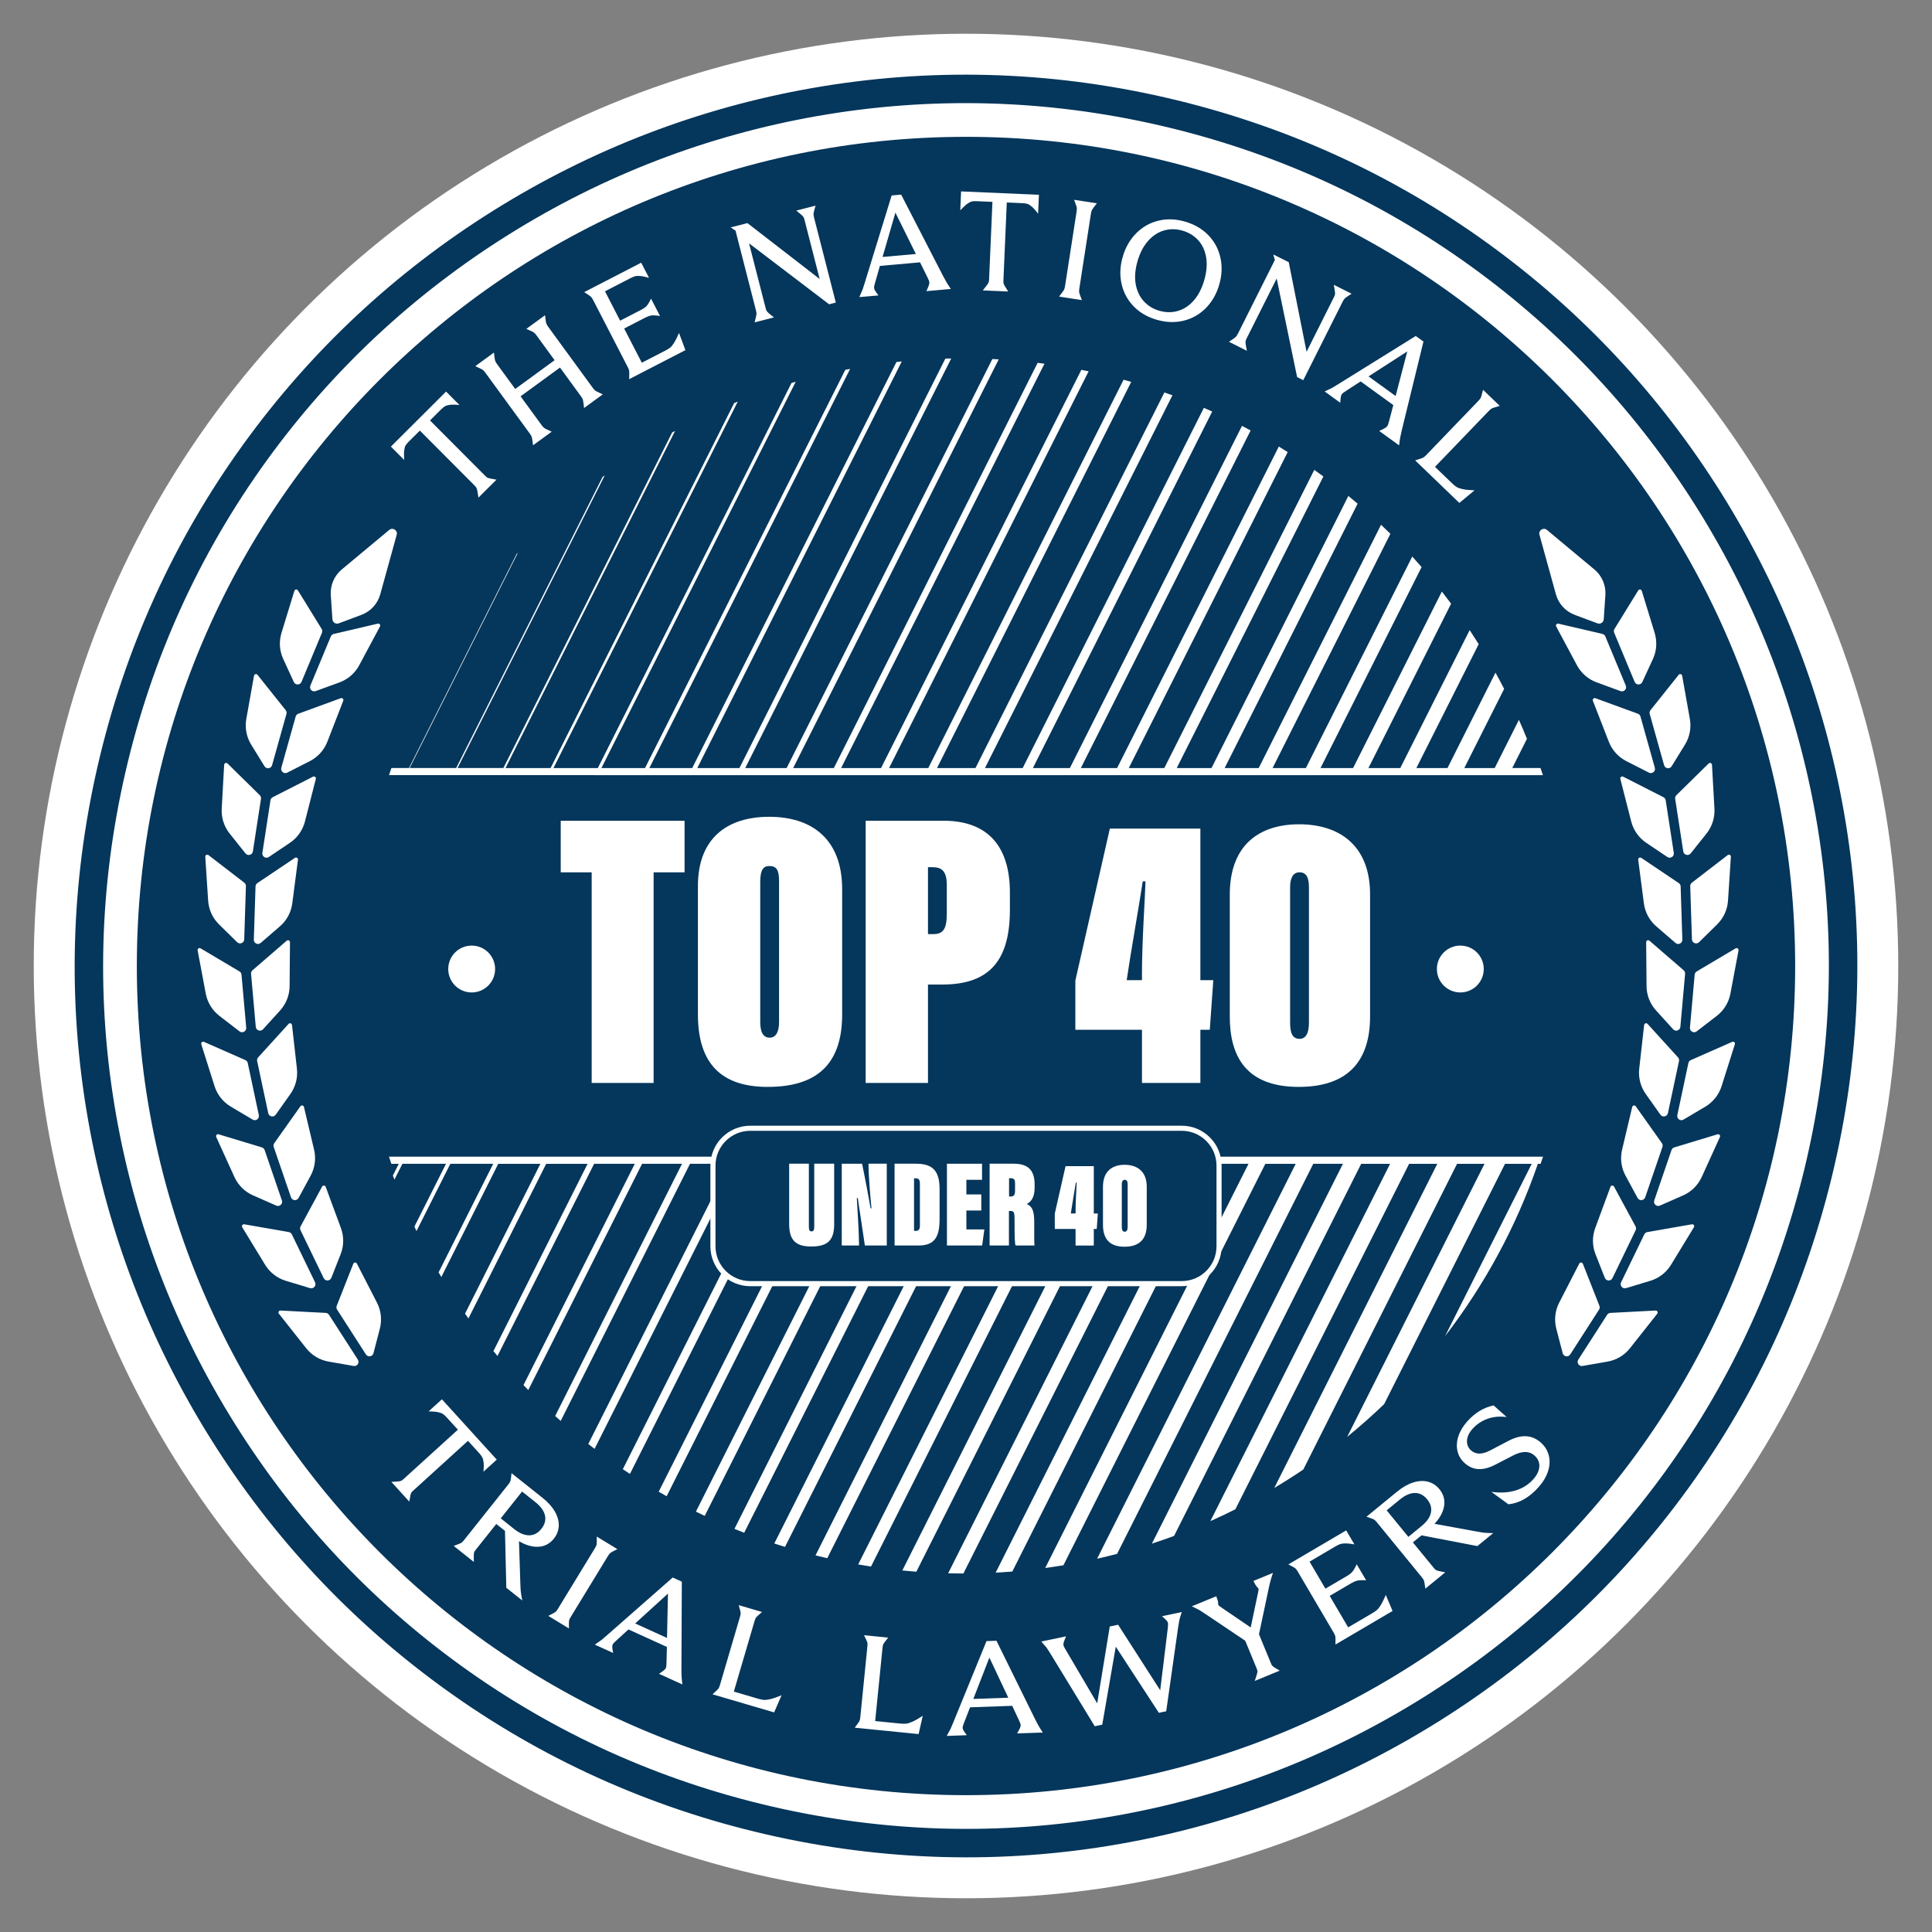 <?xml version="1.0" encoding="utf-8"?>
<!-- Generator: Adobe Illustrator 28.3.0, SVG Export Plug-In . SVG Version: 6.00 Build 0)  -->
<svg version="1.1" id="Layer_1" xmlns="http://www.w3.org/2000/svg" xmlns:xlink="http://www.w3.org/1999/xlink" x="0px" y="0px"
	 viewBox="0 0 1080 1080" style="enable-background:new 0 0 1080 1080;" xml:space="preserve">
<rect x="0" y="0" width="1080" height="1080" fill="#808080" stroke="none"/>
<style type="text/css">
	.st0{fill:#FFFFFF;}
	.st1{fill:#231F20;}
	.st2{fill:#FFE183;}
	.st3{fill:#085499;}
	.st4{fill:#831113;}
	.st5{fill:#05365B;}
</style>
<circle class="st0" cx="540" cy="540" r="521.14"/>
<g>
	<polygon class="st5" points="786.68,196.44 765.02,210.41 780.16,221.38 	"/>
	<path class="st5" d="M790.92,834.59c-2.63,0.01-5.43,1.23-8.39,3.66l-7.38,6.04l12.13,14.82l7.38-6.04
		c2.96-2.42,4.71-4.92,5.24-7.5c0.53-2.58-0.17-5.06-2.11-7.43C795.84,835.76,793.56,834.58,790.92,834.59z"/>
	<path class="st5" d="M639.26,168.26c2.3,2.58,5.2,4.39,8.71,5.42c3.56,1.05,7,1.11,10.33,0.18c3.33-0.92,6.3-2.84,8.89-5.74
		c2.6-2.91,4.58-6.68,5.95-11.34c1.37-4.65,1.74-8.91,1.13-12.75c-0.61-3.85-2.07-7.06-4.37-9.64s-5.23-4.39-8.79-5.44
		c-3.51-1.03-6.93-1.09-10.26-0.16c-3.33,0.92-6.31,2.83-8.93,5.73c-2.62,2.9-4.62,6.67-5.99,11.33c-1.37,4.65-1.73,8.91-1.1,12.76
		C635.48,162.47,636.95,165.68,639.26,168.26z"/>
	<path class="st5" d="M540,76.49C284.01,76.49,76.49,284.01,76.49,540c0,255.99,207.52,463.51,463.51,463.51
		S1003.51,795.99,1003.51,540C1003.51,284.01,795.99,76.49,540,76.49z M826.54,223.96c0.69-0.71,1.13-1.32,1.32-1.82
		c0.19-0.5,0.59-1.91,1.18-4.24l9.35,9c-2.34,0.65-3.76,1.09-4.27,1.32c-0.51,0.23-1.13,0.73-1.85,1.48l-30.1,31.28l9.57,9.21
		c0.96,0.93,1.82,1.62,2.56,2.08c0.74,0.46,1.88,0.85,3.42,1.18c1.54,0.33,3.73,0.55,6.55,0.66l-8.48,7.03l-24.71-23.78
		c2.34-0.72,3.76-1.2,4.27-1.43c0.51-0.23,1.11-0.71,1.8-1.42L826.54,223.96z M795.73,190.93l-12.1,49.48
		c-0.39,1.59-0.69,2.97-0.9,4.13c-0.21,1.17-0.42,2.64-0.63,4.42l-11.13-8.06c1.21-0.54,2.2-1.02,2.95-1.44
		c0.75-0.42,1.26-0.82,1.54-1.2c0.34-0.46,0.65-1.3,0.95-2.5l2.46-9.32l-18.26-13.23l-8.09,5.25c-1.28,0.81-2.08,1.42-2.39,1.85
		c-0.31,0.42-0.51,0.95-0.62,1.58c-0.11,0.63-0.21,1.72-0.31,3.25l-8.69-6.3c2.21-1.04,3.64-1.73,4.27-2.08
		c0.63-0.35,1.83-1.07,3.59-2.18l43.05-26.77L795.73,190.93z M690.69,188.45c0.42-0.38,0.85-1,1.29-1.89l20.66-41.18l-0.85-3.14
		l8.63,4.33l9.96,50.07l15.29-30.49c0.33-0.65,0.53-1.17,0.6-1.54c0.07-0.37,0.05-1.01-0.08-1.92c-0.12-0.91-0.32-2.07-0.58-3.49
		l9.94,4.99c-2.04,1.31-3.27,2.15-3.69,2.53c-0.42,0.37-0.86,1.03-1.33,1.96l-21.99,43.84l-3.45-1.73l-11.42-55.09l-16.77,33.42
		c-0.33,0.65-0.53,1.17-0.6,1.54c-0.07,0.37-0.05,1.01,0.08,1.92c0.12,0.91,0.34,2.08,0.65,3.52l-10.01-5.02
		C689.06,189.7,690.27,188.83,690.69,188.45z M627.65,143.41c1.53-5.21,4.05-9.56,7.55-13.07c3.5-3.51,7.63-5.84,12.4-6.99
		c4.77-1.15,9.77-0.96,15,0.58c5.24,1.54,9.56,4.09,12.97,7.65c3.41,3.56,5.63,7.76,6.68,12.6c1.04,4.85,0.8,9.87-0.73,15.07
		c-1.53,5.21-4.05,9.56-7.55,13.07c-3.5,3.51-7.65,5.84-12.44,6.98c-4.79,1.15-9.81,0.95-15.04-0.59
		c-5.24-1.54-9.55-4.08-12.93-7.63c-3.38-3.55-5.6-7.75-6.64-12.59C625.87,153.63,626.12,148.61,627.65,143.41z M594.71,162.16
		c0.28-0.48,0.5-1.22,0.65-2.19l6.49-41.9c0.15-0.98,0.16-1.73,0.03-2.25c-0.13-0.52-0.62-1.9-1.47-4.14l12.75,1.97
		c-1.49,1.88-2.38,3.06-2.66,3.55c-0.28,0.48-0.51,1.24-0.67,2.27l-6.49,41.9c-0.15,0.98-0.16,1.73-0.04,2.25
		c0.13,0.52,0.62,1.9,1.47,4.14l-12.75-1.97C593.54,163.85,594.43,162.64,594.71,162.16z M537.25,107l43.52,1.88l-0.46,10.55
		c-1.42-1.83-2.6-3.15-3.54-3.95c-0.94-0.8-1.77-1.3-2.48-1.52c-0.71-0.21-1.63-0.34-2.77-0.39l-8.72-0.38l-1.88,43.53
		c-0.03,0.73-0.02,1.27,0.05,1.61s0.32,0.9,0.78,1.68c0.46,0.78,1.07,1.76,1.84,2.94l-14.2-0.61c0.98-1.21,1.74-2.18,2.29-2.92
		c0.55-0.73,0.88-1.29,1-1.68c0.12-0.39,0.2-0.94,0.23-1.67l1.87-43.22l-8.8-0.38c-1.13-0.05-2.05,0-2.75,0.16
		c-0.7,0.15-1.56,0.6-2.57,1.34s-2.3,1.94-3.86,3.59L537.25,107z M482.25,161.71c0.25-0.68,0.67-2.01,1.27-4l14.92-48.45l5.31-0.47
		l23.33,45.28c0.75,1.45,1.43,2.69,2.03,3.71c0.61,1.02,1.42,2.27,2.43,3.75l-13.69,1.22c0.56-1.2,0.99-2.21,1.28-3.02
		c0.29-0.81,0.41-1.45,0.37-1.92c-0.05-0.57-0.36-1.41-0.92-2.51l-4.26-8.65l-22.46,2l-2.66,9.27c-0.44,1.45-0.64,2.44-0.59,2.96
		c0.05,0.52,0.24,1.05,0.57,1.6c0.33,0.55,0.97,1.43,1.9,2.66l-10.7,0.95C481.38,163.84,482,162.39,482.25,161.71z M475.22,206.22
		L362.99,429.35h23.96l114.16-226.98c1-0.11,2-0.23,3-0.33L389.79,429.35h23.55l115.12-228.88c1.09-0.03,2.19-0.05,3.28-0.07
		L416.59,429.35h23.14l115-228.65c1.19,0.06,2.37,0.13,3.56,0.19l-114.9,228.45h22.73l113.92-226.51c1.28,0.16,2.55,0.32,3.82,0.49
		L470.19,429.35h22.32l111.97-222.61c1.36,0.27,2.71,0.54,4.07,0.82L496.99,429.35h21.91l109.18-217.08
		c1.43,0.39,2.87,0.78,4.29,1.19L523.79,429.35h21.5L650.9,219.38c1.5,0.53,3.01,1.04,4.5,1.59L550.59,429.35h21.09l101.28-201.36
		c1.56,0.68,3.13,1.35,4.68,2.05L577.39,429.35h20.68l96.21-191.28c1.62,0.84,3.23,1.69,4.84,2.55l-94.92,188.72h20.27l90.39-179.72
		c1.67,1.02,3.32,2.06,4.97,3.1l-88.83,176.62h19.86l83.83-166.68c1.71,1.21,3.4,2.45,5.09,3.69l-81.98,162.99h19.44l76.51-152.12
		c1.74,1.43,3.46,2.88,5.17,4.34l-74.33,147.78h19.03l68.4-136c1.76,1.67,3.5,3.36,5.22,5.06l-65.86,130.94h18.62l59.46-118.23
		c1.76,1.93,3.51,3.89,5.23,5.87l-56.51,112.36h18.21l49.62-98.66c1.75,2.24,3.48,4.5,5.17,6.78l-46.21,91.88h17.8l38.78-77.11
		c1.72,2.59,3.4,5.2,5.05,7.84l-34.84,69.27h17.39l26.83-53.34c1.66,3,3.28,6.01,4.85,9.07l-22.27,44.27h16.98l13.55-26.94
		c1.55,3.5,3.05,7.04,4.49,10.6l-8.22,16.33h15.8c0.46,1.32,0.9,2.65,1.34,3.98H217.46c0.44-1.33,0.88-2.66,1.34-3.98h9.82
		l60.13-119.56c0.27-0.29,0.54-0.58,0.81-0.86l-60.57,120.42h26.02l81.83-162.7c0.41-0.3,0.82-0.6,1.23-0.9l-82.29,163.6h25.61
		l94.34-187.56c0.55-0.3,1.09-0.6,1.64-0.89l-94.79,188.46h25.2l102.62-204.03c0.67-0.27,1.34-0.55,2.02-0.82L309.39,429.35h24.79
		l108.26-215.24c0.79-0.23,1.58-0.48,2.37-0.7L336.19,429.35h24.37l111.97-222.62C473.43,206.56,474.32,206.39,475.22,206.22z
		 M417.83,124.72l40.37,31.24l-8.47-33.04c-0.18-0.71-0.37-1.22-0.56-1.55c-0.19-0.33-0.63-0.79-1.32-1.4
		c-0.69-0.6-1.6-1.35-2.73-2.25l10.78-2.76c-0.68,2.33-1.06,3.77-1.12,4.32c-0.07,0.56,0.02,1.34,0.28,2.35l12.17,47.51l-3.74,0.96
		l-44.77-34.07l9.28,36.22c0.18,0.71,0.37,1.23,0.56,1.55c0.19,0.33,0.63,0.79,1.32,1.4c0.69,0.61,1.62,1.35,2.8,2.23l-10.85,2.78
		c0.62-2.36,0.96-3.83,1.03-4.38c0.07-0.56-0.02-1.31-0.26-2.27l-11.44-44.63l-2.7-1.81L417.83,124.72z M358.44,146.85l4.38,8.48
		c-2.04-0.59-3.67-0.94-4.88-1.04c-1.21-0.11-2.17-0.07-2.86,0.11c-0.69,0.18-1.54,0.53-2.55,1.05l-14.34,7.4l8.47,16.41l11.74-6.06
		c1.28-0.66,2.27-1.35,2.98-2.06c0.7-0.71,1.55-2.12,2.55-4.22l5.02,9.73c-2.27-0.35-3.9-0.45-4.89-0.29
		c-0.99,0.16-2.13,0.57-3.41,1.23l-11.74,6.06l9.87,19.12l13.18-6.8c1.1-0.57,1.98-1.11,2.64-1.62c0.66-0.52,1.39-1.4,2.19-2.67
		c0.8-1.26,1.73-3.11,2.79-5.54l3.57,9.6l-31.44,16.22c0.07-2.44,0.08-3.94,0.02-4.5c-0.06-0.56-0.31-1.28-0.77-2.16l-19.44-37.68
		c-0.45-0.88-0.89-1.49-1.3-1.84c-0.41-0.35-1.62-1.17-3.63-2.48L358.44,146.85z M276.11,197.07c0.27,2.39,0.48,3.85,0.62,4.39
		c0.14,0.54,0.52,1.23,1.13,2.08l10.15,13.9l22.02-16.08l-10.24-14.03c-0.58-0.8-1.11-1.34-1.56-1.62c-0.46-0.28-1.8-0.9-4.03-1.85
		l10.48-7.65c0.27,2.39,0.48,3.85,0.62,4.39c0.14,0.54,0.52,1.24,1.14,2.08l25,34.24c0.58,0.8,1.11,1.34,1.56,1.62
		c0.46,0.28,1.78,0.91,3.97,1.9l-10.48,7.65c-0.26-2.46-0.46-3.95-0.61-4.5c-0.14-0.54-0.5-1.21-1.09-2.01l-11.76-16.11
		l-22.02,16.08l11.86,16.24c0.58,0.8,1.1,1.34,1.56,1.62c0.46,0.28,1.78,0.91,3.97,1.9l-10.42,7.61c-0.3-2.43-0.53-3.91-0.67-4.45
		c-0.14-0.54-0.5-1.21-1.09-2.01l-25-34.24c-0.58-0.8-1.11-1.34-1.57-1.62c-0.46-0.28-1.78-0.91-3.97-1.9L276.11,197.07z
		 M249.37,218.89l7.45,7.48c-2.31-0.2-4.08-0.23-5.3-0.07c-1.23,0.16-2.16,0.42-2.8,0.8c-0.64,0.38-1.36,0.97-2.16,1.77l-6.18,6.16
		l30.75,30.87c0.52,0.52,0.92,0.87,1.22,1.05c0.29,0.19,0.88,0.37,1.76,0.56c0.88,0.19,2.02,0.4,3.41,0.63l-10.07,10.03
		c-0.23-1.54-0.42-2.76-0.59-3.66c-0.17-0.9-0.36-1.52-0.56-1.87c-0.2-0.35-0.56-0.78-1.07-1.3l-30.54-30.64l-6.24,6.22
		c-0.8,0.8-1.39,1.51-1.75,2.13c-0.36,0.62-0.62,1.55-0.76,2.8c-0.14,1.24-0.13,3,0.02,5.28l-7.45-7.48L249.37,218.89z
		 M229.97,834.34c-0.18,0.28-0.37,0.84-0.56,1.71c-0.19,0.86-0.39,1.98-0.62,3.35l-10-11c1.53-0.08,2.74-0.16,3.64-0.25
		c0.89-0.08,1.51-0.21,1.86-0.38c0.35-0.17,0.78-0.49,1.29-0.95l30.38-27.61l-6.2-6.82c-0.8-0.88-1.51-1.53-2.12-1.95
		c-0.62-0.42-1.54-0.76-2.78-1.02c-1.24-0.26-2.99-0.42-5.25-0.47l7.42-6.74l30.66,33.73l-7.42,6.74c0.19-2.29,0.21-4.05,0.05-5.29
		c-0.16-1.24-0.43-2.2-0.81-2.87c-0.38-0.68-0.97-1.45-1.76-2.33l-6.14-6.76l-30.59,27.81C230.51,833.7,230.16,834.07,229.97,834.34
		z M290.11,861.53l0.76,23.46c0.08,2.41,0.17,4.03,0.27,4.86c0.09,0.83,0.37,2.44,0.81,4.82l-8.92-7.1l-0.74-31.79l-4.87-3.87
		l-11.51,14.47c-0.43,0.54-0.71,0.98-0.84,1.32c-0.13,0.34-0.21,0.96-0.23,1.85c-0.03,0.9-0.01,2.09,0.04,3.59l-11.26-8.96
		c2.23-0.82,3.59-1.35,4.06-1.6c0.48-0.25,1.01-0.75,1.59-1.48l25.05-31.49c0.59-0.74,0.94-1.36,1.06-1.86
		c0.12-0.5,0.32-1.91,0.58-4.24l17.33,13.79c3.08,2.45,5.38,5.03,6.92,7.73c1.53,2.7,2.25,5.36,2.14,7.96
		c-0.11,2.6-1.01,4.97-2.7,7.1c-2.22,2.79-5.04,4.31-8.47,4.55C297.74,864.88,294.05,863.84,290.11,861.53z M318.09,906.06
		c-0.06,0.52-0.08,1.94-0.05,4.27l-11.52-7.03c2.11-1.09,3.39-1.79,3.84-2.09c0.44-0.31,0.91-0.87,1.4-1.67l20.96-34.35
		c0.49-0.8,0.76-1.46,0.83-1.97c0.06-0.51,0.08-1.94,0.05-4.27l11.52,7.03c-2.09,1.04-3.36,1.72-3.8,2.03s-0.92,0.89-1.43,1.73
		l-20.96,34.35C318.43,904.89,318.15,905.55,318.09,906.06z M368.36,935.67c1.09-0.7,1.96-1.31,2.61-1.83
		c0.65-0.52,1.07-0.98,1.25-1.39c0.23-0.49,0.34-1.34,0.35-2.53l0.22-9.28l-21.48-9.77l-6.85,6.26c-1.09,0.97-1.74,1.68-1.95,2.13
		c-0.2,0.45-0.28,0.98-0.24,1.6c0.04,0.62,0.2,1.67,0.48,3.15l-10.23-4.65c1.97-1.33,3.23-2.22,3.78-2.65
		c0.55-0.43,1.57-1.31,3.07-2.64l36.69-32.24l5.08,2.31l-0.21,49.08c-0.01,1.57,0.02,2.94,0.1,4.08c0.07,1.15,0.21,2.59,0.44,4.32
		L368.36,935.67z M432.74,957.24l-34.43-10.11c1.76-1.6,2.81-2.6,3.16-3.02c0.35-0.41,0.65-1.07,0.92-1.97l11.34-38.6
		c0.26-0.9,0.36-1.61,0.29-2.12c-0.08-0.51-0.43-1.89-1.06-4.14l13.03,3.83c-1.8,1.54-2.87,2.51-3.22,2.92
		c-0.35,0.41-0.66,1.1-0.94,2.05l-11.61,39.53l13.34,3.92c1.34,0.39,2.47,0.63,3.37,0.72s2.14-0.06,3.7-0.42
		c1.57-0.36,3.66-1.09,6.28-2.18L432.74,957.24z M455.88,869.46l110.09-218.89h-19.45L438.82,864.73c-2-0.61-4-1.26-5.98-1.91
		l106.75-212.25h-19.86L416,856.82c-1.82-0.71-3.64-1.43-5.44-2.17L513.2,650.57h-20.27l-98.98,196.8
		c-1.65-0.78-3.29-1.57-4.93-2.37l97.79-194.43h-20.68l-93.47,185.83c-1.49-0.83-2.97-1.67-4.44-2.52l92.2-183.31h-21.09
		l-87.19,173.35c-1.33-0.87-2.66-1.74-3.98-2.63l85.86-170.72h-21.5l-80.14,159.34c-1.18-0.9-2.36-1.79-3.53-2.71l78.78-156.63
		h-21.91L313.44,794.3c-1.03-0.91-2.07-1.82-3.1-2.75l70.91-140.98h-22.32l-63.61,126.47c-0.89-0.92-1.8-1.82-2.69-2.75
		l62.22-123.71h-22.73L278.1,758c-0.76-0.91-1.53-1.82-2.28-2.73l52.65-104.69h-23.14l-43.48,86.45c-0.64-0.89-1.26-1.8-1.89-2.7
		l42.12-83.75h-23.55l-31.82,63.27c-0.51-0.86-1.03-1.73-1.53-2.59l30.52-60.68h-23.96l-18.91,37.59c-0.4-0.82-0.79-1.65-1.18-2.47
		l17.66-35.12h-24.37l-4.45,8.84c-0.29-0.76-0.59-1.52-0.87-2.28l3.3-6.56h-4.14c-0.45-1.32-0.9-2.65-1.34-3.98h645.12
		c-0.44,1.33-0.88,2.66-1.34,3.98h-1.53c-12.08,35.07-29.72,67.54-51.9,96.35l48.46-96.35h-14.93l-67.57,134.34
		c-6.64,6.38-13.53,12.48-20.67,18.3l76.77-152.64h-15.34l-85.96,170.91c-5.3,3.59-10.72,7.01-16.23,10.3l91.14-181.21h-15.75
		l-97.14,193.13c-4.6,2.31-9.25,4.52-13.97,6.62l100.47-199.75h-16.16L656.3,858.61c-4.09,1.51-8.23,2.94-12.39,4.3L750.7,650.57
		h-16.57L624.46,868.62c-3.7,0.97-7.43,1.86-11.18,2.71l111.03-220.75h-16.98L594.46,874.99c-3.38,0.56-6.77,1.07-10.18,1.53
		l113.64-225.95h-17.39L565.89,878.5c-3.09,0.25-6.19,0.46-9.31,0.62l114.95-228.55h-17.8L538.54,879.6c-0.01,0-0.02,0-0.03,0
		c-2.84,0-5.67-0.04-8.5-0.11l115.14-228.92h-18.21L512.24,878.6c-2.62-0.2-5.23-0.44-7.83-0.7l114.34-227.33h-18.62L486.9,875.71
		c-2.4-0.37-4.79-0.77-7.17-1.18l112.64-223.95h-19.03L462.44,871.05C460.24,870.54,458.06,870.01,455.88,869.46z M513.51,969.36
		l-35.71-3.57c1.43-1.9,2.28-3.08,2.55-3.55c0.26-0.47,0.44-1.17,0.54-2.11l4.01-40.03c0.09-0.93,0.06-1.65-0.11-2.14
		c-0.17-0.49-0.77-1.78-1.8-3.87l13.51,1.35c-1.48,1.84-2.36,3-2.62,3.47c-0.27,0.47-0.45,1.2-0.54,2.18l-4.11,40.99l13.83,1.38
		c1.39,0.14,2.54,0.17,3.44,0.08c0.9-0.08,2.09-0.45,3.56-1.1c1.47-0.65,3.4-1.75,5.77-3.3L513.51,969.36z M568.55,968.99
		c0.66-1.11,1.17-2.05,1.52-2.8c0.35-0.76,0.52-1.36,0.5-1.8c-0.02-0.54-0.29-1.35-0.81-2.42l-3.93-8.4l-23.58,0.83l-3.34,8.66
		c-0.55,1.36-0.81,2.28-0.79,2.78c0.02,0.49,0.18,1.01,0.5,1.54c0.31,0.53,0.93,1.4,1.83,2.61l-11.23,0.4
		c1.17-2.07,1.9-3.42,2.2-4.05c0.3-0.63,0.82-1.87,1.57-3.73l18.47-45.22l5.57-0.2l21.69,44.03c0.7,1.41,1.33,2.62,1.91,3.61
		c0.57,0.99,1.34,2.22,2.31,3.67L568.55,968.99z M659.27,905.58c-0.16,0.71-0.38,2.07-0.68,4.05l-6.67,46.98l-4.11,0.86
		l-24.09-36.97l-7.55,43.6l-4.19,0.88l-25.01-40.95c-1-1.61-1.71-2.69-2.12-3.23c-0.42-0.54-1.34-1.6-2.77-3.17l13.84-2.9
		c-0.7,1.66-1.13,2.8-1.31,3.42c-0.17,0.62-0.21,1.17-0.11,1.65c0.07,0.34,0.41,1.03,1.01,2.06l17.83,30.32l7.02-42.96l4.67-0.98
		l23.53,36.63l4.29-35.1c0.1-1.34,0.13-2.15,0.07-2.44c-0.11-0.53-0.38-1.03-0.81-1.5c-0.43-0.47-1.28-1.25-2.55-2.35l11.07-2.32
		C659.87,903.4,659.42,904.87,659.27,905.58z M701.42,939.65c0.49-1.49,0.88-2.68,1.15-3.57c0.27-0.89,0.39-1.53,0.35-1.91
		c-0.04-0.38-0.2-0.9-0.46-1.54l-6.36-15.44l-21.4-14.39c-2.02-1.36-3.38-2.25-4.07-2.66c-0.69-0.41-2.16-1.14-4.4-2.2l13.68-5.63
		c0.68,1.81,1.03,3.04,1.04,3.7c0.01,0.67,0.05,1.07,0.1,1.2c0.08,0.18,0.72,0.69,1.94,1.53l16.16,11.01l4.03-19.08
		c0.33-1.47,0.44-2.32,0.35-2.55c-0.08-0.18-0.37-0.53-0.87-1.05c-0.5-0.51-1.16-1.62-1.98-3.32l10.91-4.49
		c-0.6,1.8-1.07,3.32-1.4,4.55c-0.34,1.24-0.68,2.7-1.03,4.4l-5.38,25.34l6.64,16.13c0.27,0.64,0.49,1.1,0.69,1.36
		c0.2,0.27,0.66,0.64,1.38,1.12c0.72,0.48,1.69,1.06,2.9,1.74L701.42,939.65z M746.53,919.31c0.04-2.38,0.03-3.83-0.04-4.37
		c-0.07-0.53-0.34-1.21-0.81-2.02l-20.39-34.69c-0.48-0.81-0.93-1.36-1.35-1.66c-0.42-0.3-1.67-0.98-3.74-2.06l32.33-19l4.59,7.81
		c-2.09-0.37-3.77-0.56-5.01-0.55c-1.24,0.01-2.21,0.14-2.92,0.38c-0.7,0.24-1.57,0.66-2.59,1.26l-14.56,8.56l8.88,15.1l11.92-7
		c1.3-0.76,2.3-1.53,3.01-2.29s1.56-2.21,2.56-4.34l5.27,8.96c-2.32-0.13-3.99-0.06-5,0.19c-1.01,0.25-2.16,0.76-3.46,1.52l-11.92,7
		l10.34,17.6l13.38-7.86c1.11-0.66,2.01-1.27,2.67-1.83c0.67-0.56,1.4-1.5,2.2-2.8c0.8-1.3,1.72-3.18,2.78-5.64l3.78,8.97
		L746.53,919.31z M825.86,864.27l-31.23-6l-4.82,3.94l11.71,14.3c0.44,0.54,0.81,0.91,1.11,1.1c0.3,0.2,0.89,0.41,1.76,0.62
		c0.87,0.22,2.04,0.45,3.52,0.72l-11.13,9.11c-0.33-2.36-0.56-3.79-0.71-4.31c-0.15-0.52-0.52-1.14-1.11-1.87l-25.48-31.14
		c-0.6-0.73-1.13-1.2-1.59-1.43c-0.46-0.23-1.8-0.71-4.02-1.46l17.14-14.03c3.04-2.49,6.05-4.2,9.02-5.12
		c2.97-0.92,5.71-1.06,8.23-0.41c2.52,0.66,4.64,2.04,6.37,4.14c2.26,2.76,3.14,5.84,2.66,9.24c-0.49,3.41-2.28,6.79-5.37,10.15
		l23.09,4.22c2.37,0.43,3.97,0.68,4.81,0.77c0.83,0.08,2.46,0.16,4.88,0.22L825.86,864.27z M865.35,822.48
		c-0.99,3.05-2.76,6-5.3,8.86c-5.12,5.76-10.74,8.95-16.85,9.57l-9.52-6.95c5.15,0.69,9.69,0.42,13.63-0.81
		c3.93-1.22,7.21-3.31,9.82-6.25c2.11-2.38,3.23-4.75,3.36-7.13c0.13-2.38-0.77-4.42-2.7-6.13c-2.92-2.6-6.88-2.62-11.87-0.06
		l-9.92,5.13c-3.54,1.82-6.71,2.67-9.5,2.53c-2.79-0.14-5.35-1.24-7.68-3.31c-2.11-1.87-3.47-4.12-4.07-6.76
		c-0.61-2.63-0.44-5.39,0.49-8.27c0.94-2.88,2.59-5.65,4.95-8.3c4.26-4.79,9.17-7.78,14.73-8.97l7.32,6.51
		c-3.91-0.52-7.5-0.18-10.78,1.01c-3.28,1.19-6.07,3.08-8.36,5.66c-1.93,2.17-2.94,4.36-3.04,6.55c-0.09,2.19,0.66,3.99,2.25,5.4
		c1.33,1.18,2.86,1.79,4.59,1.81c1.73,0.03,3.76-0.55,6.07-1.74l10.41-5.45c7.05-3.68,13.03-3.34,17.95,1.03
		c2.29,2.04,3.78,4.46,4.47,7.27C866.5,816.51,866.34,819.43,865.35,822.48z"/>
	<polygon class="st5" points="500.54,118.89 493.36,143.64 511.98,141.98 	"/>
	<path class="st5" d="M299.3,839.72l-7.46-5.94l-11.92,14.99l7.46,5.94c2.99,2.38,5.81,3.56,8.44,3.54
		c2.63-0.02,4.91-1.24,6.82-3.64c1.91-2.4,2.58-4.89,2.01-7.46C304.07,844.58,302.29,842.1,299.3,839.72z"/>
	<polygon class="st5" points="544.09,949.72 563.64,949.03 553.07,926.6 	"/>
	<polygon class="st5" points="372.86,915.62 373.4,890.83 355.06,907.52 	"/>
</g>
<path class="st5" d="M428.27,1025.43c-65.53-15.08-126.15-42.55-180.17-81.64c-52.18-37.75-96.04-84.7-130.35-139.54
	c-34.32-54.84-57.37-114.81-68.52-178.24c-11.54-65.68-9.74-132.21,5.34-197.74c15.08-65.53,42.55-126.15,81.64-180.17
	c37.75-52.18,84.7-96.04,139.54-130.35c54.84-34.32,114.81-57.37,178.24-68.52c65.68-11.54,132.21-9.74,197.74,5.34
	c65.53,15.08,126.15,42.55,180.17,81.64c52.18,37.75,96.04,84.7,130.36,139.54c34.32,54.84,57.37,114.81,68.52,178.24
	c11.54,65.68,9.74,132.21-5.34,197.74c-15.08,65.53-42.55,126.15-81.64,180.17c-37.75,52.18-84.71,96.04-139.54,130.36
	c-54.84,34.32-114.81,57.37-178.24,68.52C560.33,1042.31,493.8,1040.52,428.27,1025.43z M648.16,70.07
	c-63.44-14.6-127.84-16.34-191.41-5.17C395.34,75.68,337.28,98,284.19,131.23s-98.55,75.68-135.09,126.19
	c-37.84,52.29-64.42,110.97-79.03,174.42S53.73,559.68,64.9,623.25C75.68,684.66,98,742.72,131.23,795.81s75.68,98.55,126.19,135.09
	c52.29,37.84,110.97,64.42,174.42,79.03s127.85,16.34,191.41,5.17c61.41-10.79,119.46-33.11,172.56-66.33s98.55-75.68,135.09-126.19
	c37.84-52.29,64.42-110.97,79.03-174.42c14.6-63.44,16.34-127.84,5.17-191.41c-10.79-61.41-33.11-119.46-66.33-172.55
	s-75.68-98.55-126.19-135.09C770.29,111.26,711.6,84.67,648.16,70.07z"/>
<g>
	<g>
		<path class="st0" d="M877.77,757.13l16.11-25.04c0.41-0.63,0.48-1.42,0.21-2.12l-9.27-23.53c-0.35-0.88-1.57-0.94-2-0.1
			l-11.23,21.86c-2.3,4.48-2.87,9.65-1.61,14.53l3.57,13.72C874.06,758.42,876.67,758.84,877.77,757.13z"/>
		<path class="st0" d="M882.28,760.03l16.11-25.04c0.41-0.63,1.09-1.03,1.84-1.07l25.26-1.32c0.94-0.05,1.51,1.04,0.92,1.78
			l-15.24,19.28c-3.12,3.95-7.59,6.62-12.55,7.48l-13.97,2.44C882.65,763.94,881.18,761.74,882.28,760.03z"/>
	</g>
	<g>
		<path class="st0" d="M901.37,714.48l12.97-26.8c0.33-0.68,0.31-1.47-0.05-2.13l-12.04-22.24c-0.45-0.83-1.67-0.74-2,0.14
			l-8.51,23.05c-1.74,4.73-1.69,9.93,0.16,14.61l5.19,13.19C897.85,716.21,900.49,716.31,901.37,714.48z"/>
		<path class="st0" d="M906.2,716.82l12.97-26.8c0.33-0.68,0.96-1.15,1.7-1.28l24.91-4.35c0.93-0.16,1.62,0.85,1.13,1.66
			l-12.8,20.98c-2.62,4.3-6.74,7.48-11.56,8.94l-13.57,4.11C907.03,720.66,905.32,718.65,906.2,716.82z"/>
	</g>
	<g>
		<path class="st0" d="M919.67,669.31l9.65-28.16c0.24-0.71,0.13-1.49-0.3-2.11l-14.63-20.63c-0.55-0.77-1.75-0.54-1.97,0.38
			l-5.67,23.91c-1.16,4.9-0.48,10.06,1.92,14.49l6.75,12.47C916.38,671.45,919.01,671.23,919.67,669.31z"/>
		<path class="st0" d="M924.74,671.04l9.65-28.16c0.24-0.71,0.81-1.26,1.53-1.48l24.21-7.32c0.91-0.27,1.71,0.65,1.32,1.51
			l-10.18,22.37c-2.09,4.58-5.79,8.24-10.4,10.27l-12.98,5.71C926.03,674.76,924.08,672.97,924.74,671.04z"/>
	</g>
	<g>
		<path class="st0" d="M932.38,622.25l6.19-29.12c0.16-0.73-0.05-1.5-0.56-2.05l-17.01-18.72c-0.64-0.7-1.8-0.32-1.91,0.62
			l-2.75,24.42c-0.56,5.01,0.73,10.04,3.65,14.15l8.2,11.57C929.38,624.78,931.96,624.24,932.38,622.25z"/>
		<path class="st0" d="M937.63,623.37l6.19-29.12c0.16-0.73,0.66-1.35,1.34-1.65l23.15-10.19c0.87-0.38,1.78,0.44,1.49,1.34
			l-7.42,23.43c-1.52,4.8-4.76,8.88-9.09,11.45l-12.19,7.23C939.36,626.9,937.21,625.36,937.63,623.37z"/>
	</g>
	<g>
		<path class="st0" d="M939.34,574.01l2.64-29.65c0.07-0.75-0.23-1.48-0.8-1.97l-19.14-16.54c-0.72-0.62-1.83-0.1-1.82,0.84
			l0.21,24.57c0.04,5.04,1.94,9.88,5.33,13.61l9.53,10.5C936.66,576.88,939.16,576.04,939.34,574.01z"/>
		<path class="st0" d="M944.69,574.49l2.64-29.65c0.07-0.75,0.49-1.42,1.13-1.8l21.75-12.9c0.81-0.48,1.82,0.22,1.64,1.15
			l-4.54,24.15c-0.93,4.95-3.65,9.39-7.64,12.46l-11.23,8.65C946.82,577.78,944.51,576.51,944.69,574.49z"/>
	</g>
	<g>
		<path class="st0" d="M940.44,525.28l-0.95-29.76c-0.02-0.75-0.41-1.44-1.03-1.86l-20.99-14.11c-0.78-0.53-1.83,0.12-1.7,1.05
			l3.17,24.37c0.65,5,3.11,9.58,6.93,12.87l10.73,9.27C938.12,528.45,940.51,527.32,940.44,525.28z"/>
		<path class="st0" d="M945.8,525.11l-0.95-29.76c-0.02-0.75,0.31-1.47,0.91-1.92l20.04-15.43c0.75-0.58,1.83,0,1.77,0.94
			l-1.6,24.52c-0.33,5.03-2.49,9.76-6.09,13.29l-10.11,9.94C948.32,528.13,945.87,527.14,945.8,525.11z"/>
	</g>
	<g>
		<path class="st0" d="M935.66,476.78l-4.53-29.42c-0.11-0.74-0.58-1.38-1.25-1.72l-22.54-11.48c-0.84-0.43-1.8,0.34-1.56,1.25
			l6.08,23.81c1.25,4.88,4.25,9.13,8.43,11.94l11.77,7.91C933.74,480.2,935.97,478.79,935.66,476.78z"/>
		<path class="st0" d="M940.96,475.96l-4.53-29.42c-0.11-0.74,0.14-1.49,0.67-2.02l18.04-17.73c0.67-0.66,1.82-0.22,1.87,0.72
			l1.37,24.54c0.28,5.03-1.3,9.99-4.44,13.92l-8.84,11.09C943.82,478.65,941.27,477.97,940.96,475.96z"/>
	</g>
	<g>
		<path class="st0" d="M925.07,429.2l-8.04-28.66c-0.2-0.72-0.74-1.3-1.45-1.56l-23.75-8.68c-0.89-0.32-1.74,0.55-1.4,1.43
			l8.9,22.91c1.83,4.7,5.31,8.55,9.8,10.84l12.63,6.44C923.58,432.83,925.62,431.16,925.07,429.2z"/>
		<path class="st0" d="M930.24,427.75l-8.04-28.66c-0.2-0.72-0.05-1.5,0.42-2.09l15.77-19.77c0.59-0.74,1.78-0.44,1.94,0.49
			l4.31,24.19c0.88,4.96-0.09,10.07-2.73,14.36l-7.44,12.07C933.4,430.08,930.79,429.71,930.24,427.75z"/>
	</g>
	<g>
		<path class="st0" d="M908.83,383.25l-11.44-27.49c-0.29-0.69-0.89-1.2-1.62-1.38l-24.63-5.76c-0.92-0.22-1.67,0.76-1.22,1.59
			l11.6,21.67c2.38,4.44,6.31,7.85,11.04,9.58l13.32,4.87C907.78,387.03,909.61,385.12,908.83,383.25z"/>
		<path class="st0" d="M913.78,381.19l-11.44-27.49c-0.29-0.69-0.23-1.48,0.17-2.12l13.27-21.53c0.5-0.8,1.71-0.65,1.99,0.26
			l7.2,23.5c1.47,4.82,1.13,10.01-0.98,14.58l-5.93,12.88C917.21,383.11,914.56,383.06,913.78,381.19z"/>
	</g>
	<path class="st0" d="M892.98,348.46l-12.68-4.74c-5.15-1.92-9.07-6.2-10.54-11.51l-9.19-33.27c-0.68-2.46,2.22-4.34,4.19-2.7
		l26.52,22.1c4.23,3.52,6.51,8.86,6.14,14.35l-0.92,13.51C896.38,347.94,894.62,349.07,892.98,348.46z"/>
</g>
<g>
	<g>
		<path class="st0" d="M204.55,757.13l-16.11-25.04c-0.41-0.63-0.48-1.42-0.21-2.12l9.27-23.53c0.35-0.88,1.57-0.94,2-0.1
			l11.23,21.86c2.3,4.48,2.87,9.65,1.61,14.53l-3.57,13.72C208.26,758.42,205.65,758.84,204.55,757.13z"/>
		<path class="st0" d="M200.04,760.03l-16.11-25.04c-0.41-0.63-1.09-1.03-1.84-1.07l-25.26-1.32c-0.94-0.05-1.51,1.04-0.92,1.78
			l15.24,19.28c3.12,3.95,7.59,6.62,12.55,7.48l13.97,2.44C199.68,763.94,201.14,761.74,200.04,760.03z"/>
	</g>
	<g>
		<path class="st0" d="M180.95,714.48l-12.97-26.8c-0.33-0.68-0.31-1.47,0.05-2.13l12.04-22.24c0.45-0.83,1.67-0.74,2,0.14
			l8.51,23.05c1.74,4.73,1.69,9.93-0.16,14.61l-5.19,13.19C184.48,716.21,181.84,716.31,180.95,714.48z"/>
		<path class="st0" d="M176.12,716.82l-12.97-26.8c-0.33-0.68-0.96-1.15-1.7-1.28l-24.91-4.35c-0.93-0.16-1.62,0.85-1.13,1.66
			l12.8,20.98c2.62,4.3,6.74,7.48,11.56,8.94l13.57,4.11C175.29,720.66,177.01,718.65,176.12,716.82z"/>
	</g>
	<g>
		<path class="st0" d="M162.66,669.31l-9.65-28.16c-0.24-0.71-0.13-1.49,0.3-2.11l14.63-20.63c0.55-0.77,1.75-0.54,1.97,0.38
			l5.67,23.91c1.16,4.9,0.48,10.06-1.92,14.49l-6.75,12.47C165.95,671.45,163.32,671.23,162.66,669.31z"/>
		<path class="st0" d="M157.58,671.04l-9.65-28.16c-0.24-0.71-0.81-1.26-1.53-1.48l-24.21-7.32c-0.91-0.27-1.71,0.65-1.32,1.51
			l10.18,22.37c2.09,4.58,5.79,8.24,10.4,10.27l12.98,5.71C156.3,674.76,158.24,672.97,157.58,671.04z"/>
	</g>
	<g>
		<path class="st0" d="M149.94,622.25l-6.19-29.12c-0.16-0.73,0.05-1.5,0.56-2.05l17.01-18.72c0.64-0.7,1.8-0.32,1.91,0.62
			l2.75,24.42c0.56,5.01-0.73,10.04-3.65,14.15l-8.2,11.57C152.95,624.78,150.36,624.24,149.94,622.25z"/>
		<path class="st0" d="M144.69,623.37l-6.19-29.12c-0.16-0.73-0.66-1.35-1.34-1.65l-23.15-10.19c-0.87-0.38-1.78,0.44-1.49,1.34
			l7.42,23.43c1.52,4.8,4.76,8.88,9.09,11.45l12.19,7.23C142.97,626.9,145.12,625.36,144.69,623.37z"/>
	</g>
	<g>
		<path class="st0" d="M142.98,574.01l-2.64-29.65c-0.07-0.75,0.23-1.48,0.8-1.97l19.14-16.54c0.72-0.62,1.83-0.1,1.82,0.84
			l-0.21,24.57c-0.04,5.04-1.94,9.88-5.32,13.61l-9.53,10.5C145.67,576.88,143.16,576.04,142.98,574.01z"/>
		<path class="st0" d="M137.64,574.49L135,544.83c-0.07-0.75-0.49-1.42-1.13-1.8l-21.75-12.9c-0.81-0.48-1.82,0.22-1.64,1.15
			l4.54,24.15c0.93,4.95,3.65,9.39,7.64,12.46l11.23,8.65C135.5,577.78,137.82,576.51,137.64,574.49z"/>
	</g>
	<g>
		<path class="st0" d="M141.89,525.28l0.95-29.76c0.02-0.75,0.41-1.44,1.03-1.86l20.99-14.11c0.78-0.53,1.83,0.12,1.7,1.05
			l-3.17,24.37c-0.65,5-3.11,9.58-6.93,12.87l-10.73,9.27C144.21,528.45,141.82,527.32,141.89,525.28z"/>
		<path class="st0" d="M136.52,525.11l0.95-29.76c0.02-0.75-0.31-1.47-0.91-1.92l-20.04-15.43c-0.75-0.58-1.83,0-1.77,0.94
			l1.6,24.52c0.33,5.03,2.49,9.76,6.09,13.29l10.11,9.94C134.01,528.13,136.46,527.14,136.52,525.11z"/>
	</g>
	<g>
		<path class="st0" d="M146.67,476.78l4.53-29.42c0.11-0.74,0.58-1.38,1.25-1.72l22.54-11.48c0.84-0.43,1.8,0.34,1.56,1.25
			l-6.08,23.81c-1.25,4.88-4.25,9.13-8.43,11.94l-11.77,7.91C148.59,480.2,146.36,478.79,146.67,476.78z"/>
		<path class="st0" d="M141.36,475.96l4.53-29.42c0.11-0.74-0.14-1.49-0.67-2.02l-18.04-17.73c-0.67-0.66-1.82-0.22-1.87,0.72
			l-1.37,24.54c-0.28,5.03,1.3,9.99,4.44,13.92l8.84,11.09C138.5,478.65,141.06,477.97,141.36,475.96z"/>
	</g>
	<g>
		<path class="st0" d="M157.25,429.2l8.04-28.66c0.2-0.72,0.74-1.3,1.45-1.56l23.75-8.68c0.89-0.32,1.74,0.55,1.4,1.43l-8.9,22.91
			c-1.82,4.7-5.31,8.55-9.8,10.84l-12.63,6.44C158.75,432.83,156.71,431.16,157.25,429.2z"/>
		<path class="st0" d="M152.09,427.75l8.04-28.66c0.2-0.72,0.05-1.5-0.42-2.09l-15.77-19.77c-0.59-0.74-1.78-0.44-1.94,0.49
			l-4.31,24.19c-0.88,4.96,0.09,10.07,2.73,14.36l7.44,12.07C148.92,430.08,151.54,429.71,152.09,427.75z"/>
	</g>
	<g>
		<path class="st0" d="M173.5,383.25l11.44-27.49c0.29-0.69,0.89-1.2,1.62-1.38l24.63-5.76c0.92-0.22,1.67,0.76,1.22,1.59
			l-11.6,21.67c-2.38,4.44-6.31,7.85-11.04,9.58l-13.32,4.87C174.54,387.03,172.72,385.12,173.5,383.25z"/>
		<path class="st0" d="M168.54,381.19l11.44-27.49c0.29-0.69,0.23-1.48-0.17-2.12l-13.27-21.53c-0.5-0.8-1.71-0.65-1.99,0.26
			l-7.2,23.5c-1.47,4.82-1.13,10.01,0.98,14.58l5.93,12.88C165.12,383.11,167.76,383.06,168.54,381.19z"/>
	</g>
	<path class="st0" d="M189.35,348.46l12.68-4.74c5.15-1.92,9.07-6.2,10.54-11.51l9.19-33.27c0.68-2.46-2.22-4.34-4.19-2.7
		l-26.52,22.1c-4.23,3.52-6.51,8.86-6.14,14.35l0.92,13.51C185.95,347.94,187.71,349.07,189.35,348.46z"/>
</g>
<g>
	<circle class="st0" cx="263.67" cy="541.69" r="13.1"/>
	<circle class="st0" cx="816.33" cy="541.69" r="13.1"/>
</g>
<g>
	<path class="st0" d="M330.76,487.63h-17.31V458.8h69.23v28.83h-17.31v117.74h-34.62V487.63z"/>
	<path class="st0" d="M470.77,497.09v69.99c0,29.71-16.21,40.5-41.63,40.5c-24.54,0-39-11.66-39-40.5v-71.75
		c0-27.07,16.65-38.74,39.87-38.74S470.77,468.48,470.77,497.09z M424.98,492.91v78.35c0,5.5,1.53,8.8,5.26,8.8
		c3.29,0,5.26-2.86,5.26-8.8v-78.57c0-6.6-1.53-8.58-5.48-8.58C426.73,484.1,424.98,486.3,424.98,492.91z"/>
	<path class="st0" d="M483.91,458.8h43.6c25.42,0,37.03,15.19,37.03,40.06v9.68c0,27.29-10.52,41.82-37.68,41.82h-8.11v55.02h-34.84
		V458.8z M518.75,522.18h2.85c5.7,0,7.67-2.86,7.67-11.66v-15.84c0-7.92-3.07-9.91-7.89-9.91h-2.63V522.18z"/>
	<path class="st0" d="M638.37,605.37v-29.71h-37.24v-27.51l19.28-84.95h50.61v84.73h7.23l-1.97,27.73h-5.26v29.71H638.37z
		 M638.37,543.97c0-17.83,1.75-42.48,1.97-51.28h-1.53c-1.75,11.66-7.23,42.92-8.98,55.24h8.54V543.97z"/>
	<path class="st0" d="M765.88,499.95v68.23c0,24.65-12.05,39.4-39.87,39.4c-29.36,0-38.56-16.95-38.56-39.4v-68.01
		c0-28.61,17.31-39.39,38.78-39.39C748.79,460.78,765.88,472.66,765.88,499.95z M721.18,495.99v75.71c0,5.72,1.31,9.02,5.26,9.02
		c3.5,0,5.26-3.08,5.26-9.02v-75.71c0-4.84-1.09-8.36-5.26-8.36C722.5,487.63,721.18,491.37,721.18,495.99z"/>
</g>
<g>
	<g>
		<path class="st5" d="M661.77,717.58H418.23c-10.87,0-19.68-8.81-19.68-19.68v-47.52c0-10.87,8.81-19.68,19.68-19.68h243.55
			c10.87,0,19.68,8.81,19.68,19.68v47.52C681.46,708.77,672.64,717.58,661.77,717.58z"/>
		<path class="st0" d="M660.58,719H419.42c-12.3,0-22.3-10-22.3-22.3v-45.12c0-12.3,10-22.3,22.3-22.3h241.16
			c12.3,0,22.3,10,22.3,22.3v45.12C682.88,709,672.88,719,660.58,719z M419.42,632.12c-10.73,0-19.45,8.73-19.45,19.45v45.12
			c0,10.73,8.73,19.45,19.45,19.45h241.16c10.73,0,19.45-8.73,19.45-19.45v-45.12c0-10.73-8.73-19.45-19.45-19.45H419.42z"/>
	</g>
	<g>
		<path class="st0" d="M452.16,650.52v35.29c0,1.65,0.41,2.54,1.44,2.54c1.23,0,1.57-0.82,1.57-2.54v-35.29h11.14v33.92
			c0,9.68-4.51,12.36-12.85,12.36c-8.68,0-12.31-3.57-12.31-12.57v-33.71H452.16z"/>
		<path class="st0" d="M470.55,696.25v-45.73h11.35c1.09,5.01,4.51,23,4.78,24.92h0.48c-0.75-7.21-1.64-19.02-1.64-23.28v-1.65
			h10.19v45.73h-12.24c-0.55-3.91-3.76-24.99-3.96-26.5h-0.55c0.34,5.08,1.23,20.12,1.23,25.41v1.1H470.55z"/>
		<path class="st0" d="M500.08,650.52h11.89c8.96,0,13.26,3.5,13.26,14.14v16.82c0,9.54-2.46,14.76-11.69,14.76h-13.47V650.52z
			 M510.95,688.07h0.96c1.71,0,2.32-0.96,2.32-3.02v-23.41c0-2.4-0.89-2.95-2.39-2.95h-0.89V688.07z"/>
		<path class="st0" d="M548.55,676.68h-8.34v10.57h10.05l-1.23,9h-19.69v-45.73h19.62v9h-8.75v8.17h8.34V676.68z"/>
		<path class="st0" d="M564,676.95v19.29h-10.8v-45.73h13.47c8.89,0,11.69,4.53,11.69,11.74v1.65c0,5.15-1.71,7.76-4.38,9.13
			c3.28,1.51,4.17,4.05,4.17,10.71c0,5.49-0.07,10.71,0.14,12.5h-10.53c-0.48-0.82-0.62-3.98-0.62-14.42c0-4.53-0.41-4.88-2.6-4.88
			H564z M564.07,668.85h0.82c1.78,0,2.53-0.62,2.53-3.5v-3.64c0-2.54-0.61-3.09-2.73-3.09h-0.62V668.85z"/>
		<path class="st0" d="M601.25,696.25v-9.27h-11.62v-8.58l6.02-26.5h15.79v26.44h2.26l-0.62,8.65h-1.64v9.27H601.25z M601.25,677.09
			c0-5.56,0.55-13.25,0.62-16h-0.48c-0.55,3.64-2.26,13.39-2.8,17.24h2.67V677.09z"/>
		<path class="st0" d="M641.04,663.35v21.29c0,7.69-3.76,12.29-12.44,12.29c-9.16,0-12.03-5.29-12.03-12.29v-21.22
			c0-8.93,5.4-12.29,12.1-12.29C635.71,651.13,641.04,654.84,641.04,663.35z M627.09,662.12v23.62c0,1.78,0.41,2.81,1.64,2.81
			c1.09,0,1.64-0.96,1.64-2.81v-23.62c0-1.51-0.34-2.61-1.64-2.61C627.51,659.51,627.09,660.68,627.09,662.12z"/>
	</g>
</g>
</svg>

